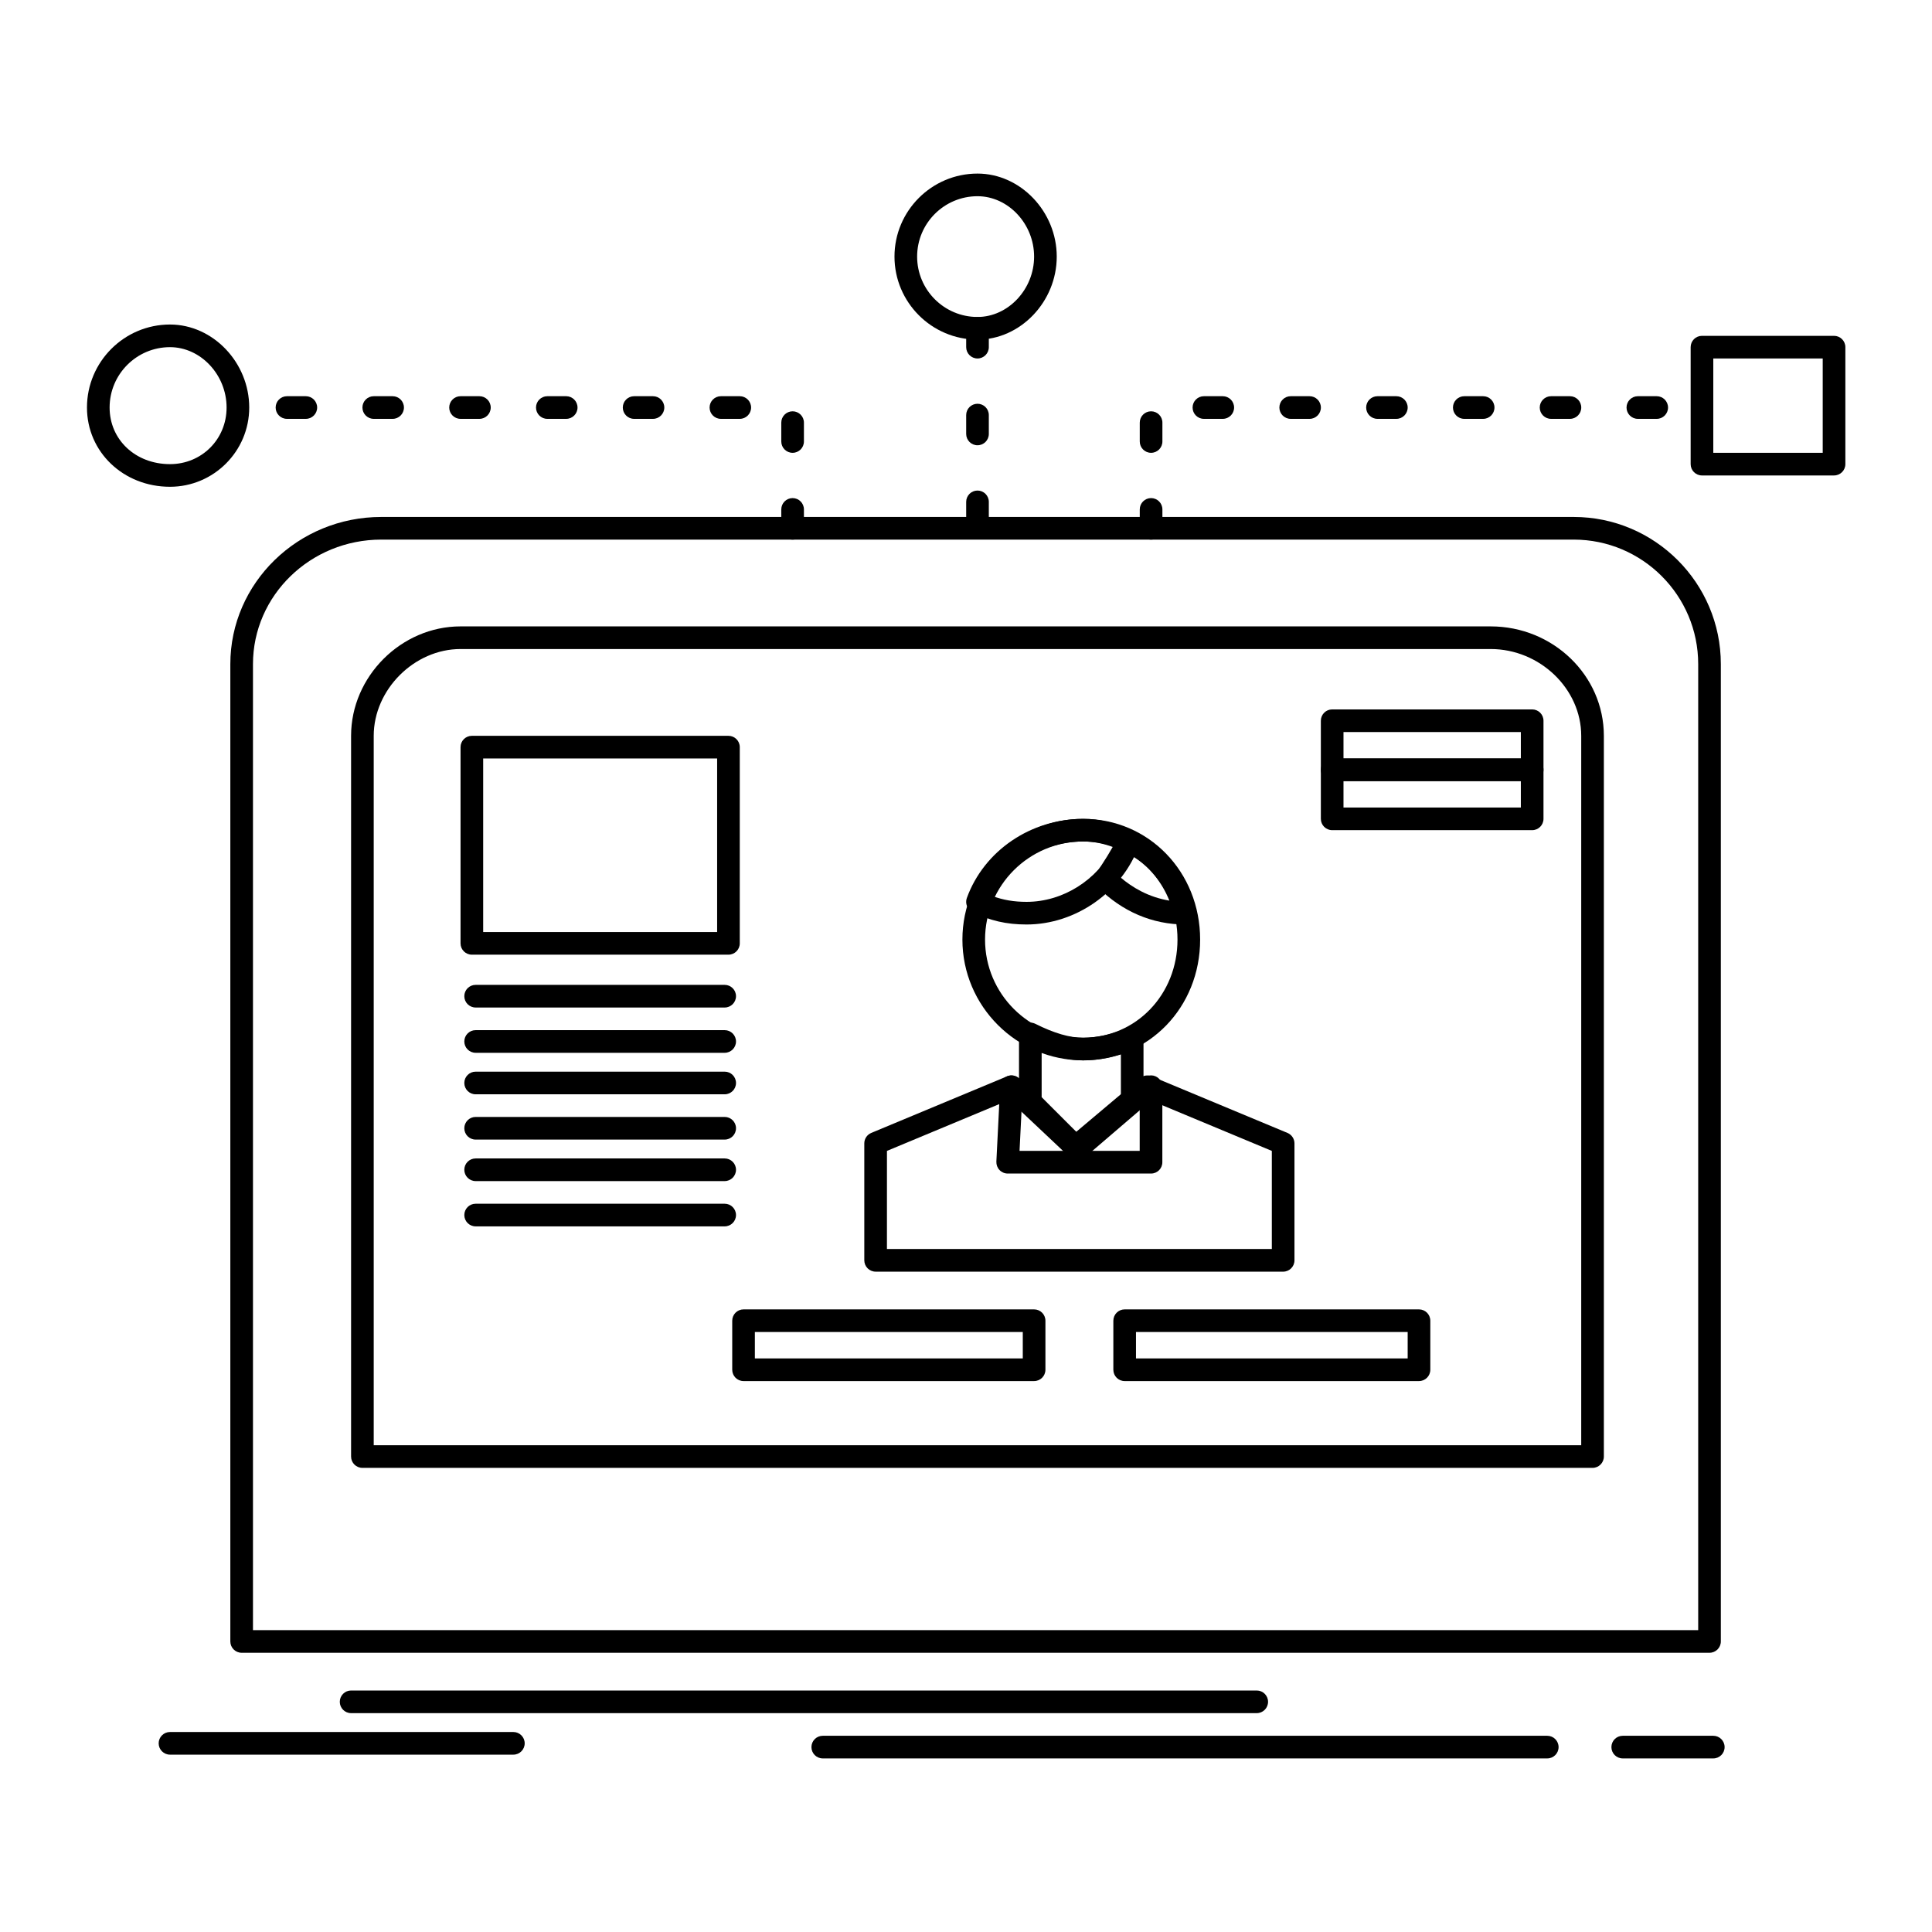 <?xml version="1.0" encoding="UTF-8"?>
<svg xmlns="http://www.w3.org/2000/svg" width="128pt" height="128pt" version="1.1" viewBox="0 0 128 128">
  <g>
    <path d="m113.26 109.5h-97.25c-0.414 0-0.75-0.336-0.75-0.75v-64.75c0-5.375 4.484-9.75 10-9.75h79c5.375 0 9.75 4.375 9.75 9.75v64.75c0 0.414-0.336 0.75-0.75 0.75zm-96.5-1.5h95.75v-64c0-4.551-3.699-8.25-8.25-8.25h-79c-4.688 0-8.5 3.699-8.5 8.25z"></path>
    <path d="m105.51 97.25h-81.5c-0.414 0-0.75-0.336-0.75-0.75v-47.75c0-3.93 3.32-7.25 7.25-7.25h68.25c4.137 0 7.5 3.254 7.5 7.25v47.75c0 0.414-0.336 0.75-0.75 0.75zm-80.75-1.5h80v-47c0-3.117-2.746-5.75-6-5.75h-68.25c-3.062 0-5.75 2.688-5.75 5.75z"></path>
    <path d="m71.762 70.25c-4.41 0-8-3.59-8-8s3.59-8 8-8c4.348 0 7.75 3.516 7.75 8 0 4.488-3.402 8-7.75 8zm0-14.5c-3.586 0-6.5 2.914-6.5 6.5s2.914 6.5 6.5 6.5c3.504 0 6.25-2.856 6.25-6.5s-2.746-6.5-6.25-6.5z"></path>
    <path d="m78.516 61.25h-0.004c-2.164 0-4.164-0.855-5.781-2.469-0.254-0.254-0.293-0.648-0.094-0.945 0.5-0.75 0.973-1.461 1.453-2.418 0.18-0.355 0.602-0.512 0.965-0.355 2.031 0.871 3.621 2.852 4.168 5.188 0.027 0.078 0.043 0.164 0.043 0.25 0 0.414-0.332 0.75-0.75 0.75zm-4.277-3.117c0.77 0.656 1.848 1.309 3.234 1.535-0.492-1.234-1.344-2.273-2.394-2.91-0.281 0.508-0.562 0.953-0.84 1.375z"></path>
    <path d="m68.012 61.25c-1.332 0-2.438-0.254-3.586-0.828-0.34-0.172-0.5-0.57-0.371-0.926 1.141-3.137 4.238-5.242 7.703-5.242 1.113 0 2.234 0.277 3.336 0.828 0.34 0.172 0.5 0.57 0.371 0.926-1.121 3.086-4.188 5.242-7.453 5.242zm-2.266-1.887c0.711 0.266 1.434 0.387 2.269 0.387 2.414 0 4.695-1.457 5.769-3.613-0.676-0.258-1.352-0.387-2.019-0.387-2.598 0-4.93 1.426-6.019 3.613z"></path>
    <path d="m85.012 84.25h-27c-0.414 0-0.75-0.336-0.75-0.75v-7.75c0-0.305 0.184-0.574 0.461-0.691l9-3.75c0.273-0.113 0.586-0.055 0.801 0.145l3.766 3.543 4.238-3.57c0.215-0.18 0.512-0.227 0.773-0.117l9 3.75c0.277 0.117 0.461 0.391 0.461 0.691v7.75c0 0.414-0.336 0.75-0.75 0.75zm-26.25-1.5h25.5v-6.5l-8.117-3.383-4.402 3.707c-0.289 0.246-0.719 0.234-0.996-0.027l-3.894-3.668-8.09 3.371z"></path>
    <path d="m76.262 77.75h-9.5c-0.207 0-0.402-0.086-0.543-0.234s-0.215-0.348-0.207-0.555l0.25-5c0.02-0.414 0.379-0.734 0.785-0.711 0.414 0.02 0.734 0.371 0.711 0.785l-0.211 4.211h7.961v-4.25c0-0.414 0.336-0.75 0.75-0.75 0.414 0 0.75 0.336 0.75 0.75v5c0.004 0.418-0.332 0.754-0.746 0.754z"></path>
    <path d="m71.512 76.75h-0.25c-0.199 0-0.391-0.078-0.531-0.219l-3-3c-0.141-0.141-0.219-0.332-0.219-0.531v-4.5c0-0.262 0.133-0.5 0.355-0.637 0.223-0.137 0.496-0.148 0.73-0.031 1.238 0.621 2.273 0.922 3.164 0.922 0.969 0 2.086-0.258 2.914-0.672 0.234-0.117 0.508-0.105 0.73 0.031s0.355 0.379 0.355 0.637v4.25c0 0.219-0.098 0.426-0.262 0.57l-3.5 3c-0.137 0.117-0.309 0.18-0.488 0.18zm-2.5-4.059 2.406 2.406 2.844-2.438v-2.801c-0.805 0.254-1.684 0.395-2.5 0.395-0.836 0-1.746-0.195-2.75-0.59z"></path>
    <path d="m48.262 63.25h-17c-0.414 0-0.75-0.336-0.75-0.75v-13c0-0.414 0.336-0.75 0.75-0.75h17c0.414 0 0.75 0.336 0.75 0.75v13c0 0.414-0.336 0.75-0.75 0.75zm-16.25-1.5h15.5v-11.5h-15.5z"></path>
    <path d="m48.012 66.75h-16.5c-0.414 0-0.75-0.336-0.75-0.75s0.336-0.75 0.75-0.75h16.5c0.414 0 0.75 0.336 0.75 0.75s-0.336 0.75-0.75 0.75z"></path>
    <path d="m48.012 69.75h-16.5c-0.414 0-0.75-0.336-0.75-0.75s0.336-0.75 0.75-0.75h16.5c0.414 0 0.75 0.336 0.75 0.75s-0.336 0.75-0.75 0.75z"></path>
    <path d="m48.012 72.5h-16.5c-0.414 0-0.75-0.336-0.75-0.75s0.336-0.75 0.75-0.75h16.5c0.414 0 0.75 0.336 0.75 0.75s-0.336 0.75-0.75 0.75z"></path>
    <path d="m48.012 75.5h-16.5c-0.414 0-0.75-0.336-0.75-0.75s0.336-0.75 0.75-0.75h16.5c0.414 0 0.75 0.336 0.75 0.75s-0.336 0.75-0.75 0.75z"></path>
    <path d="m48.012 78.25h-16.5c-0.414 0-0.75-0.336-0.75-0.75s0.336-0.75 0.75-0.75h16.5c0.414 0 0.75 0.336 0.75 0.75s-0.336 0.75-0.75 0.75z"></path>
    <path d="m48.012 81.25h-16.5c-0.414 0-0.75-0.336-0.75-0.75s0.336-0.75 0.75-0.75h16.5c0.414 0 0.75 0.336 0.75 0.75s-0.336 0.75-0.75 0.75z"></path>
    <path d="m94.012 91.5h-19.5c-0.414 0-0.75-0.336-0.75-0.75v-3.25c0-0.414 0.336-0.75 0.75-0.75h19.5c0.414 0 0.75 0.336 0.75 0.75v3.25c0 0.414-0.336 0.75-0.75 0.75zm-18.75-1.5h18v-1.75h-18z"></path>
    <path d="m68.512 91.5h-19.25c-0.414 0-0.75-0.336-0.75-0.75v-3.25c0-0.414 0.336-0.75 0.75-0.75h19.25c0.414 0 0.75 0.336 0.75 0.75v3.25c0 0.414-0.336 0.75-0.75 0.75zm-18.5-1.5h17.75v-1.75h-17.75z"></path>
    <path d="m83.262 113.5h-60c-0.414 0-0.75-0.336-0.75-0.75s0.336-0.75 0.75-0.75h60c0.414 0 0.75 0.336 0.75 0.75s-0.336 0.75-0.75 0.75z"></path>
    <path d="m102.51 116.5h-48c-0.414 0-0.75-0.336-0.75-0.75s0.336-0.75 0.75-0.75h48c0.414 0 0.75 0.336 0.75 0.75s-0.336 0.75-0.75 0.75z"></path>
    <path d="m113.51 116.5h-6c-0.414 0-0.75-0.336-0.75-0.75s0.336-0.75 0.75-0.75h6c0.414 0 0.75 0.336 0.75 0.75s-0.336 0.75-0.75 0.75z"></path>
    <path d="m34.012 116.25h-22.75c-0.414 0-0.75-0.336-0.75-0.75s0.336-0.75 0.75-0.75h22.75c0.414 0 0.75 0.336 0.75 0.75s-0.336 0.75-0.75 0.75z"></path>
    <path d="m101.51 51.75h-13.25c-0.414 0-0.75-0.336-0.75-0.75v-3.25c0-0.414 0.336-0.75 0.75-0.75h13.25c0.414 0 0.75 0.336 0.75 0.75v3.25c0 0.414-0.336 0.75-0.75 0.75zm-12.5-1.5h11.75v-1.75h-11.75z"></path>
    <path d="m101.51 55h-13.25c-0.414 0-0.75-0.336-0.75-0.75v-3.25c0-0.414 0.336-0.75 0.75-0.75h13.25c0.414 0 0.75 0.336 0.75 0.75v3.25c0 0.414-0.336 0.75-0.75 0.75zm-12.5-1.5h11.75v-1.75h-11.75z"></path>
    <path d="m64.762 35.25c-0.414 0-0.75-0.336-0.75-0.75v-1.25c0-0.414 0.336-0.75 0.75-0.75 0.414 0 0.75 0.336 0.75 0.75v1.25c0 0.414-0.336 0.75-0.75 0.75zm0-5.75c-0.414 0-0.75-0.336-0.75-0.75v-1.25c0-0.414 0.336-0.75 0.75-0.75 0.414 0 0.75 0.336 0.75 0.75v1.25c0 0.414-0.336 0.75-0.75 0.75zm0-5.75c-0.414 0-0.75-0.336-0.75-0.75v-1.25c0-0.414 0.336-0.75 0.75-0.75 0.414 0 0.75 0.336 0.75 0.75v1.25c0 0.414-0.336 0.75-0.75 0.75z"></path>
    <path d="m76.262 35.75c-0.414 0-0.75-0.336-0.75-0.75v-1.25c0-0.414 0.336-0.75 0.75-0.75 0.414 0 0.75 0.336 0.75 0.75v1.25c0 0.414-0.336 0.75-0.75 0.75zm0-5.75c-0.414 0-0.75-0.336-0.75-0.75v-1.25c0-0.414 0.336-0.75 0.75-0.75 0.414 0 0.75 0.336 0.75 0.75v1.25c0 0.414-0.336 0.75-0.75 0.75zm33.5-2.25h-1.25c-0.414 0-0.75-0.336-0.75-0.75s0.336-0.75 0.75-0.75h1.25c0.414 0 0.75 0.336 0.75 0.75s-0.336 0.75-0.75 0.75zm-5.75 0h-1.25c-0.414 0-0.75-0.336-0.75-0.75s0.336-0.75 0.75-0.75h1.25c0.414 0 0.75 0.336 0.75 0.75s-0.336 0.75-0.75 0.75zm-5.75 0h-1.25c-0.414 0-0.75-0.336-0.75-0.75s0.336-0.75 0.75-0.75h1.25c0.414 0 0.75 0.336 0.75 0.75s-0.336 0.75-0.75 0.75zm-5.75 0h-1.25c-0.414 0-0.75-0.336-0.75-0.75s0.336-0.75 0.75-0.75h1.25c0.414 0 0.75 0.336 0.75 0.75s-0.336 0.75-0.75 0.75zm-5.75 0h-1.25c-0.414 0-0.75-0.336-0.75-0.75s0.336-0.75 0.75-0.75h1.25c0.414 0 0.75 0.336 0.75 0.75s-0.336 0.75-0.75 0.75zm-5.75 0h-1.25c-0.414 0-0.75-0.336-0.75-0.75s0.336-0.75 0.75-0.75h1.25c0.414 0 0.75 0.336 0.75 0.75s-0.336 0.75-0.75 0.75z"></path>
    <path d="m52.512 35.75c-0.414 0-0.75-0.336-0.75-0.75v-1.25c0-0.414 0.336-0.75 0.75-0.75 0.414 0 0.75 0.336 0.75 0.75v1.25c0 0.414-0.336 0.75-0.75 0.75zm0-5.75c-0.414 0-0.75-0.336-0.75-0.75v-1.25c0-0.414 0.336-0.75 0.75-0.75 0.414 0 0.75 0.336 0.75 0.75v1.25c0 0.414-0.336 0.75-0.75 0.75zm-3.5-2.25h-1.25c-0.414 0-0.75-0.336-0.75-0.75s0.336-0.75 0.75-0.75h1.25c0.414 0 0.75 0.336 0.75 0.75s-0.336 0.75-0.75 0.75zm-5.75 0h-1.25c-0.414 0-0.75-0.336-0.75-0.75s0.336-0.75 0.75-0.75h1.25c0.414 0 0.75 0.336 0.75 0.75s-0.336 0.75-0.75 0.75zm-5.75 0h-1.25c-0.414 0-0.75-0.336-0.75-0.75s0.336-0.75 0.75-0.75h1.25c0.414 0 0.75 0.336 0.75 0.75s-0.336 0.75-0.75 0.75zm-5.75 0h-1.25c-0.414 0-0.75-0.336-0.75-0.75s0.336-0.75 0.75-0.75h1.25c0.414 0 0.75 0.336 0.75 0.75s-0.336 0.75-0.75 0.75zm-5.75 0h-1.25c-0.414 0-0.75-0.336-0.75-0.75s0.336-0.75 0.75-0.75h1.25c0.414 0 0.75 0.336 0.75 0.75s-0.336 0.75-0.75 0.75zm-5.75 0h-1.25c-0.414 0-0.75-0.336-0.75-0.75s0.336-0.75 0.75-0.75h1.25c0.414 0 0.75 0.336 0.75 0.75s-0.336 0.75-0.75 0.75z"></path>
    <path d="m64.762 22.5c-3.031 0-5.5-2.469-5.5-5.5s2.469-5.5 5.5-5.5c2.848 0 5.25 2.519 5.25 5.5 0 2.984-2.402 5.5-5.25 5.5zm0-9.5c-2.207 0-4 1.793-4 4s1.793 4 4 4c2.031 0 3.75-1.832 3.75-4s-1.715-4-3.75-4z"></path>
    <path d="m11.262 32.25c-3.086 0-5.5-2.305-5.5-5.25 0-3.031 2.469-5.5 5.5-5.5 2.848 0 5.25 2.519 5.25 5.5 0 2.894-2.356 5.25-5.25 5.25zm0-9.25c-2.207 0-4 1.793-4 4 0 2.137 1.719 3.75 4 3.75 2.102 0 3.75-1.648 3.75-3.75 0-2.168-1.715-4-3.75-4z"></path>
    <path d="m121.51 31.5h-8.75c-0.414 0-0.75-0.336-0.75-0.75v-7.75c0-0.414 0.336-0.75 0.75-0.75h8.75c0.414 0 0.75 0.336 0.75 0.75v7.75c0 0.414-0.336 0.75-0.75 0.75zm-8-1.5h7.25v-6.25h-7.25z"></path>
  </g>
</svg>
